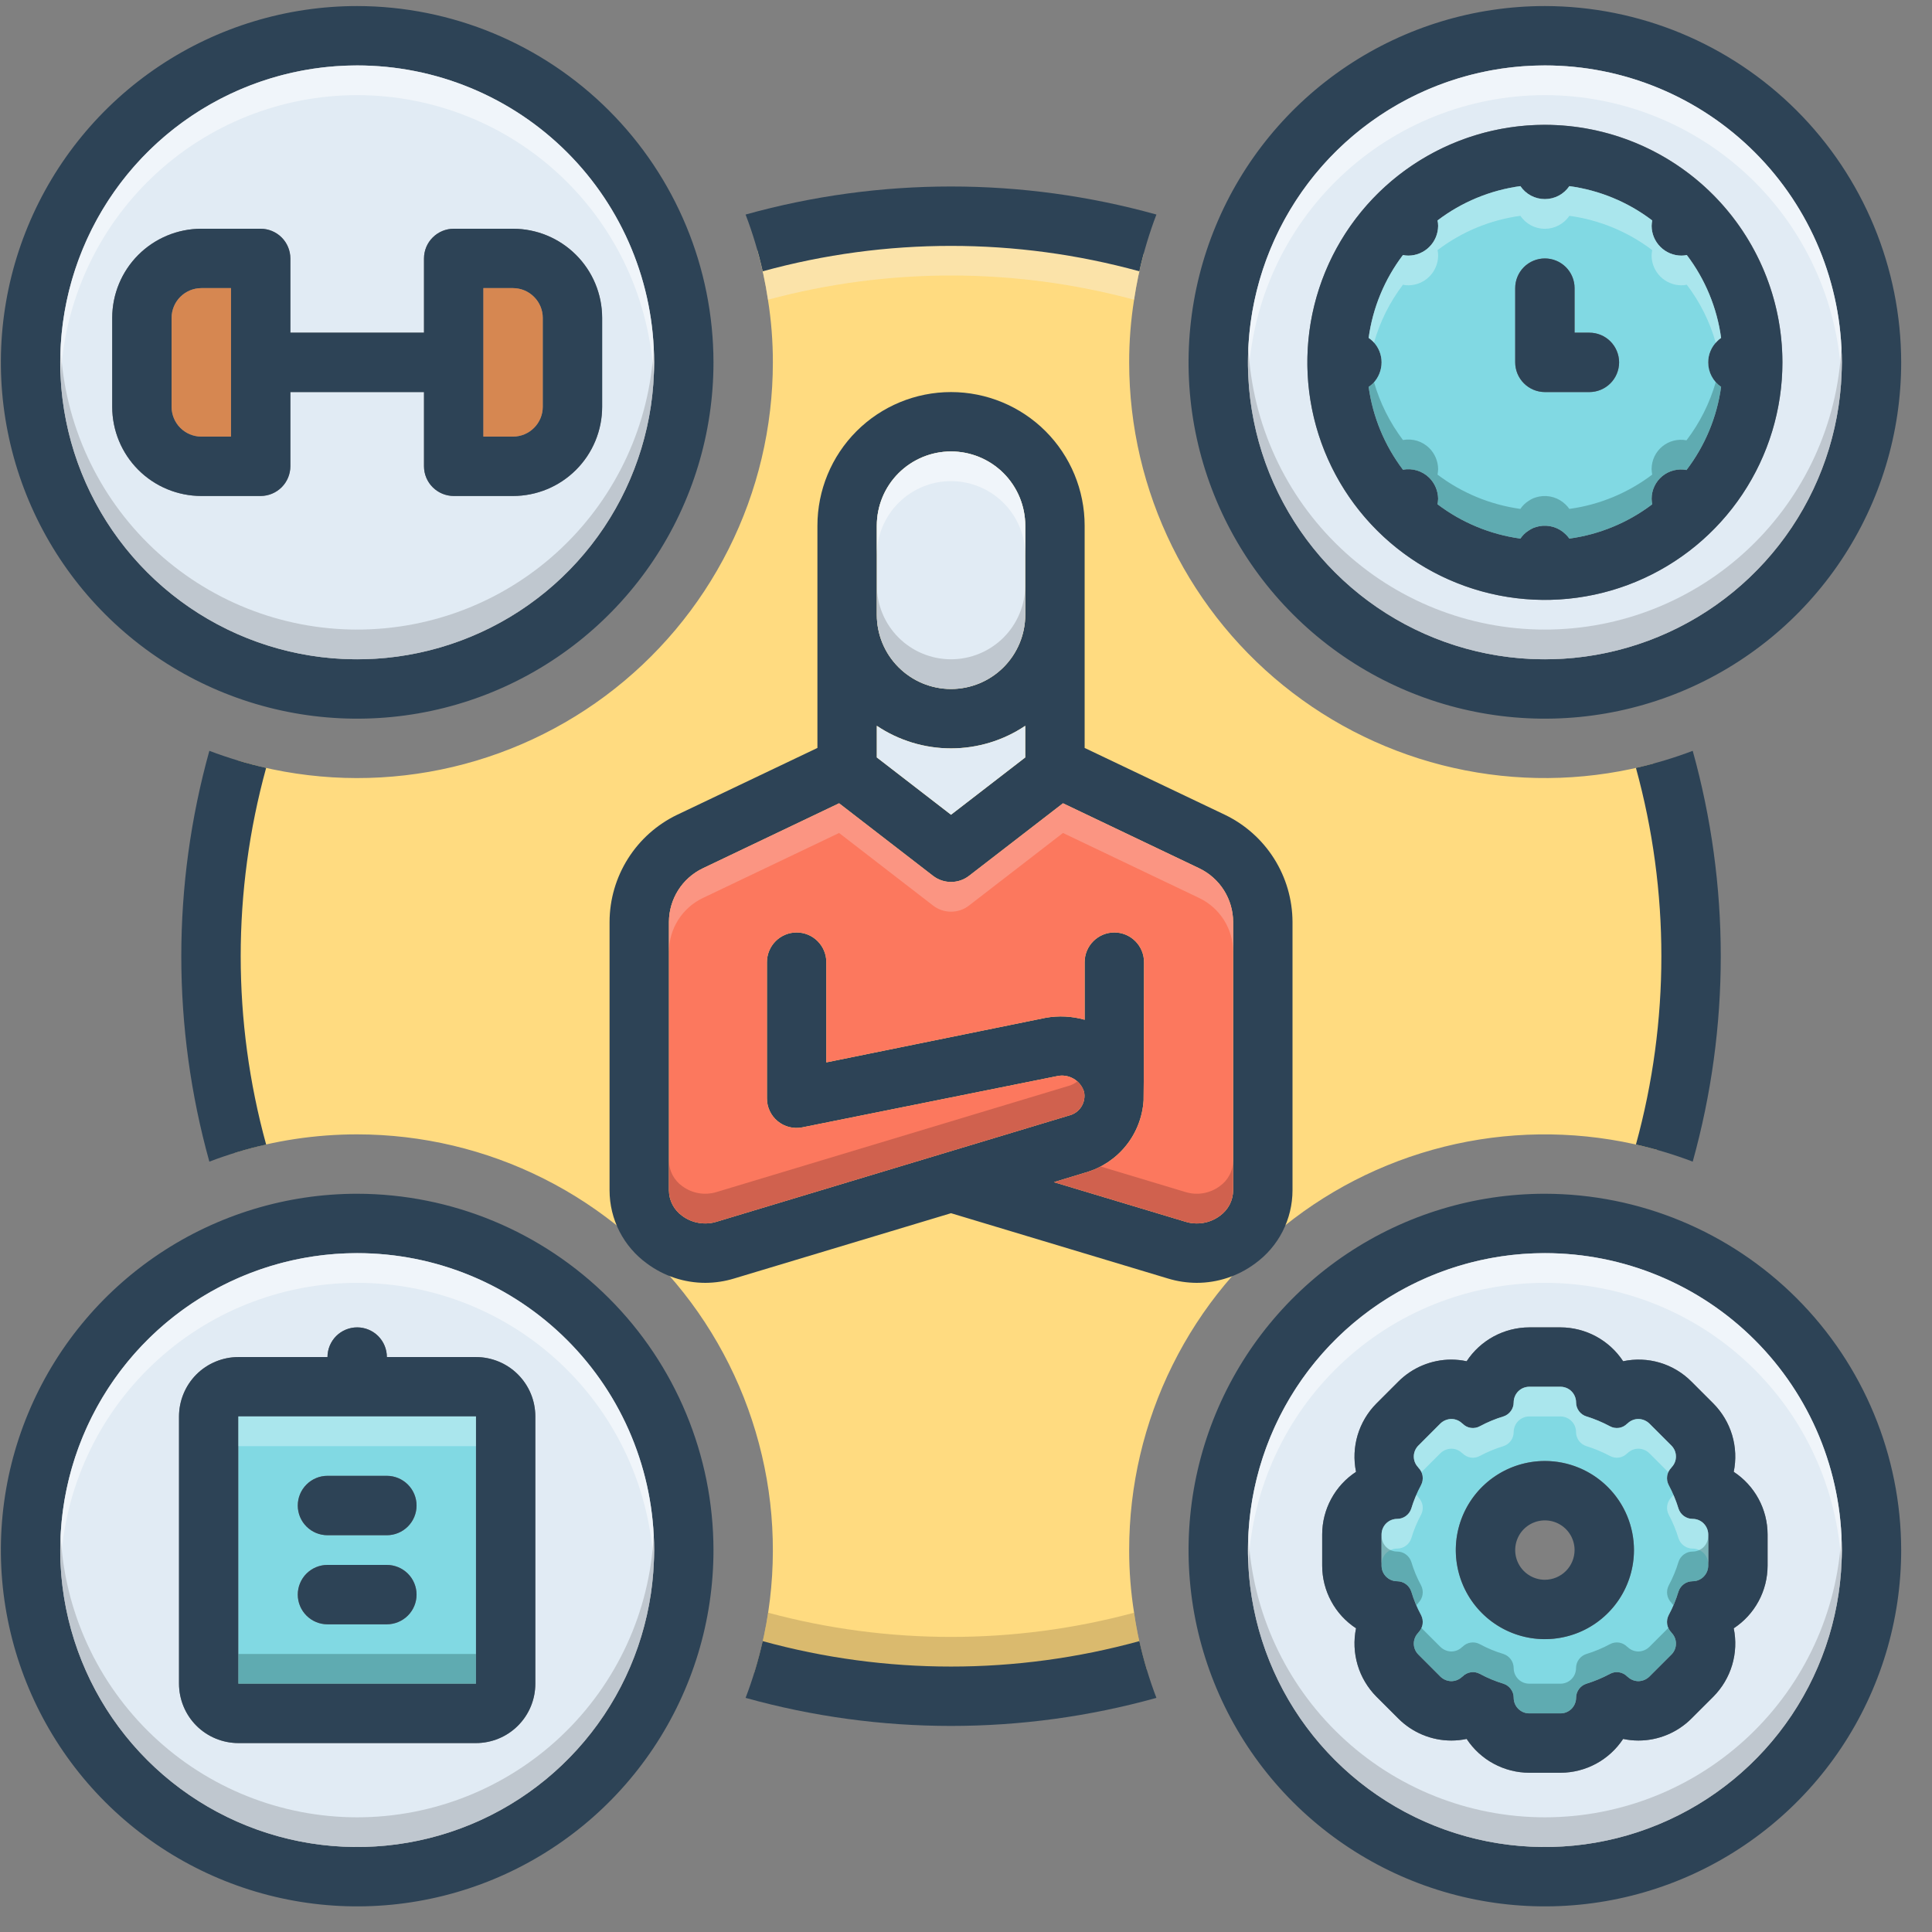 <svg width="61" height="61" viewBox="0 0 61 61" fill="none" xmlns="http://www.w3.org/2000/svg">
<rect x="0" y="0" width="61" height="61" fill="#808080" stroke="none"/>
<g clip-path="url(#clip0_1_37075)">
<path d="M53.099 30.374C53.1 32.377 52.842 34.372 52.33 36.308C50.379 35.758 48.327 35.668 46.335 36.044C44.343 36.421 42.465 37.253 40.85 38.477C39.234 39.701 37.923 41.283 37.022 43.099C36.12 44.914 35.651 46.914 35.652 48.941C35.651 49.604 35.703 50.265 35.807 50.919C35.895 51.532 36.03 52.137 36.21 52.729C35.769 52.855 35.324 52.968 34.874 53.066C33.226 53.434 31.542 53.62 29.854 53.619C27.815 53.619 25.785 53.351 23.816 52.822C23.825 52.799 23.83 52.771 23.839 52.748C24.433 50.786 24.559 48.713 24.208 46.695C23.856 44.676 23.038 42.768 21.817 41.122C20.596 39.477 19.007 38.14 17.176 37.218C15.346 36.297 13.326 35.817 11.277 35.816C9.963 35.815 8.656 36.013 7.4 36.402C6.307 32.339 6.339 28.055 7.494 24.008C9.454 24.599 11.525 24.723 13.542 24.37C15.559 24.017 17.465 23.197 19.108 21.976C20.751 20.754 22.085 19.166 23.004 17.337C23.924 15.507 24.402 13.488 24.402 11.441C24.403 10.779 24.351 10.117 24.247 9.463C24.169 8.933 24.056 8.408 23.91 7.893C25.85 7.383 27.848 7.125 29.854 7.124C31.971 7.124 34.078 7.415 36.116 7.987C35.984 8.472 35.881 8.965 35.807 9.463C35.703 10.117 35.651 10.779 35.652 11.441C35.652 13.46 36.118 15.451 37.013 17.261C37.908 19.07 39.208 20.649 40.813 21.874C42.417 23.099 44.283 23.937 46.264 24.323C48.245 24.71 50.289 24.634 52.236 24.102C52.809 26.144 53.099 28.254 53.099 30.374Z" fill="#FFDB80"/>
<path d="M48.777 0.191C46.552 0.191 44.377 0.851 42.527 2.087C40.677 3.323 39.235 5.08 38.384 7.136C37.532 9.192 37.309 11.454 37.743 13.636C38.178 15.818 39.249 17.823 40.822 19.396C42.396 20.97 44.4 22.041 46.583 22.475C48.765 22.909 51.027 22.686 53.083 21.835C55.138 20.983 56.895 19.541 58.131 17.691C59.367 15.841 60.027 13.666 60.027 11.441C60.023 8.459 58.837 5.599 56.728 3.491C54.619 1.382 51.76 0.195 48.777 0.191ZM48.777 20.816C46.923 20.816 45.111 20.266 43.569 19.236C42.027 18.206 40.825 16.742 40.116 15.029C39.406 13.316 39.221 11.431 39.583 9.612C39.944 7.794 40.837 6.123 42.148 4.812C43.459 3.501 45.13 2.608 46.948 2.246C48.767 1.885 50.652 2.07 52.365 2.78C54.078 3.489 55.542 4.691 56.572 6.233C57.602 7.774 58.152 9.587 58.152 11.441C58.153 12.672 57.91 13.892 57.439 15.029C56.968 16.167 56.278 17.2 55.407 18.071C54.537 18.942 53.503 19.632 52.365 20.103C51.228 20.574 50.009 20.817 48.777 20.816Z" fill="#2D4356"/>
<path d="M48.777 2.066C46.923 2.066 45.111 2.616 43.569 3.646C42.027 4.676 40.825 6.14 40.116 7.854C39.406 9.567 39.221 11.452 39.583 13.27C39.944 15.089 40.837 16.759 42.148 18.07C43.459 19.381 45.13 20.274 46.948 20.636C48.767 20.998 50.652 20.812 52.365 20.102C54.078 19.393 55.542 18.191 56.572 16.65C57.602 15.108 58.152 13.295 58.152 11.441C58.153 10.21 57.91 8.991 57.439 7.853C56.968 6.716 56.278 5.682 55.407 4.811C54.537 3.941 53.503 3.25 52.365 2.779C51.228 2.308 50.009 2.066 48.777 2.066ZM48.777 18.941C47.294 18.941 45.844 18.501 44.611 17.677C43.377 16.853 42.416 15.682 41.848 14.311C41.281 12.941 41.132 11.433 41.422 9.978C41.711 8.523 42.425 7.187 43.474 6.138C44.523 5.089 45.859 4.375 47.314 4.085C48.769 3.796 50.277 3.944 51.648 4.512C53.018 5.08 54.189 6.041 55.013 7.274C55.837 8.508 56.277 9.958 56.277 11.441C56.275 13.43 55.484 15.336 54.078 16.742C52.672 18.148 50.766 18.939 48.777 18.941Z" fill="#E1EBF4"/>
<path d="M48.777 37.691C46.552 37.691 44.377 38.351 42.527 39.587C40.677 40.823 39.235 42.58 38.384 44.636C37.532 46.692 37.309 48.954 37.743 51.136C38.178 53.318 39.249 55.323 40.822 56.896C42.396 58.469 44.4 59.541 46.583 59.975C48.765 60.409 51.027 60.186 53.083 59.335C55.138 58.483 56.895 57.041 58.131 55.191C59.367 53.341 60.027 51.166 60.027 48.941C60.023 45.959 58.837 43.099 56.728 40.991C54.619 38.882 51.76 37.695 48.777 37.691ZM48.777 58.316C46.923 58.316 45.111 57.766 43.569 56.736C42.027 55.706 40.825 54.242 40.116 52.529C39.406 50.816 39.221 48.931 39.583 47.112C39.944 45.294 40.837 43.623 42.148 42.312C43.459 41.001 45.13 40.108 46.948 39.746C48.767 39.385 50.652 39.57 52.365 40.28C54.078 40.989 55.542 42.191 56.572 43.733C57.602 45.274 58.152 47.087 58.152 48.941C58.153 50.172 57.91 51.392 57.439 52.529C56.968 53.667 56.278 54.7 55.407 55.571C54.537 56.442 53.503 57.132 52.365 57.603C51.228 58.074 50.009 58.316 48.777 58.316Z" fill="#2D4356"/>
<path d="M48.777 39.566C46.923 39.566 45.111 40.116 43.569 41.146C42.027 42.176 40.825 43.64 40.116 45.353C39.406 47.067 39.221 48.952 39.583 50.77C39.944 52.589 40.837 54.259 42.148 55.57C43.459 56.881 45.13 57.774 46.948 58.136C48.767 58.498 50.652 58.312 52.365 57.602C54.078 56.893 55.542 55.691 56.572 54.15C57.602 52.608 58.152 50.795 58.152 48.941C58.153 47.71 57.91 46.491 57.439 45.353C56.968 44.215 56.278 43.182 55.407 42.311C54.537 41.441 53.503 40.75 52.365 40.279C51.228 39.808 50.009 39.566 48.777 39.566ZM54.74 51.411C54.819 51.796 54.802 52.194 54.69 52.57C54.578 52.947 54.374 53.289 54.098 53.568L53.404 54.261C52.96 54.705 52.358 54.955 51.73 54.955C51.568 54.955 51.406 54.938 51.248 54.904C51.032 55.231 50.738 55.501 50.393 55.687C50.048 55.873 49.662 55.971 49.27 55.972H48.285C47.893 55.971 47.507 55.873 47.162 55.687C46.816 55.501 46.523 55.231 46.307 54.904C46.148 54.938 45.986 54.955 45.824 54.955C45.197 54.955 44.595 54.705 44.151 54.261L43.457 53.568C43.181 53.289 42.977 52.947 42.865 52.57C42.753 52.194 42.736 51.796 42.815 51.411C42.487 51.196 42.217 50.903 42.031 50.557C41.844 50.212 41.746 49.826 41.746 49.433V48.449C41.746 48.056 41.844 47.67 42.031 47.325C42.217 46.98 42.487 46.686 42.815 46.471C42.736 46.086 42.753 45.688 42.865 45.312C42.977 44.936 43.181 44.593 43.457 44.315L44.151 43.621C44.595 43.177 45.197 42.928 45.824 42.927C45.986 42.928 46.148 42.945 46.307 42.979C46.523 42.651 46.816 42.382 47.162 42.195C47.507 42.009 47.893 41.911 48.285 41.91H49.27C49.662 41.911 50.048 42.009 50.393 42.195C50.738 42.382 51.032 42.651 51.248 42.979C51.632 42.897 52.031 42.913 52.408 43.025C52.784 43.137 53.127 43.342 53.404 43.621L54.098 44.315C54.374 44.593 54.578 44.936 54.69 45.312C54.802 45.688 54.819 46.086 54.74 46.471C55.068 46.686 55.337 46.98 55.524 47.325C55.711 47.67 55.808 48.056 55.809 48.449V49.433C55.808 49.826 55.711 50.212 55.524 50.557C55.337 50.903 55.068 51.196 54.74 51.411Z" fill="#E1EBF4"/>
<path d="M11.277 0.191C9.052 0.191 6.877 0.851 5.027 2.087C3.177 3.323 1.735 5.08 0.884 7.136C0.032 9.192 -0.191 11.454 0.244 13.636C0.678 15.818 1.749 17.823 3.322 19.396C4.896 20.97 6.9 22.041 9.083 22.475C11.265 22.909 13.527 22.686 15.582 21.835C17.638 20.983 19.395 19.541 20.631 17.691C21.867 15.841 22.527 13.666 22.527 11.441C22.523 8.459 21.337 5.599 19.228 3.491C17.119 1.382 14.26 0.195 11.277 0.191ZM11.277 20.816C9.423 20.816 7.611 20.266 6.069 19.236C4.527 18.206 3.326 16.742 2.616 15.029C1.906 13.316 1.721 11.431 2.082 9.612C2.444 7.794 3.337 6.123 4.648 4.812C5.959 3.501 7.63 2.608 9.448 2.246C11.267 1.885 13.152 2.07 14.865 2.78C16.578 3.489 18.042 4.691 19.072 6.233C20.102 7.774 20.652 9.587 20.652 11.441C20.653 12.672 20.41 13.892 19.939 15.029C19.468 16.167 18.778 17.2 17.907 18.071C17.037 18.942 16.003 19.632 14.865 20.103C13.728 20.574 12.509 20.817 11.277 20.816Z" fill="#2D4356"/>
<path d="M11.277 2.066C9.423 2.066 7.611 2.616 6.069 3.646C4.527 4.676 3.326 6.14 2.616 7.854C1.906 9.567 1.721 11.452 2.082 13.27C2.444 15.089 3.337 16.759 4.648 18.07C5.959 19.381 7.63 20.274 9.448 20.636C11.267 20.998 13.152 20.812 14.865 20.102C16.578 19.393 18.042 18.191 19.072 16.65C20.102 15.108 20.652 13.295 20.652 11.441C20.653 10.21 20.41 8.991 19.939 7.853C19.468 6.716 18.778 5.682 17.907 4.811C17.037 3.941 16.003 3.25 14.865 2.779C13.728 2.308 12.509 2.066 11.277 2.066ZM16.199 15.66H14.324C14.076 15.659 13.838 15.56 13.662 15.384C13.486 15.209 13.387 14.971 13.387 14.722V12.379H9.168V14.722C9.167 14.971 9.068 15.209 8.893 15.384C8.717 15.56 8.479 15.659 8.23 15.66H6.355C5.61 15.659 4.895 15.363 4.367 14.835C3.84 14.308 3.544 13.593 3.543 12.847V10.035C3.544 9.289 3.84 8.574 4.367 8.047C4.895 7.52 5.61 7.223 6.355 7.222H8.23C8.479 7.223 8.717 7.322 8.893 7.498C9.068 7.673 9.167 7.912 9.168 8.16V10.504H13.387V8.16C13.387 7.912 13.486 7.673 13.662 7.498C13.838 7.322 14.076 7.223 14.324 7.222H16.199C16.945 7.223 17.66 7.52 18.187 8.047C18.715 8.574 19.011 9.289 19.012 10.035V12.847C19.011 13.593 18.715 14.308 18.187 14.835C17.66 15.363 16.945 15.659 16.199 15.66Z" fill="#E1EBF4"/>
<path d="M53.445 36.677C54.626 32.434 54.626 27.949 53.445 23.706C52.861 23.928 52.262 24.108 51.652 24.245C52.723 28.137 52.723 32.245 51.652 36.137C52.262 36.274 52.861 36.454 53.445 36.677Z" fill="#2D4356"/>
<path opacity="0.5" d="M36.116 7.987C35.984 8.472 35.881 8.965 35.807 9.463C32.021 8.444 28.033 8.444 24.248 9.463C24.169 8.933 24.056 8.408 23.91 7.893C25.85 7.383 27.848 7.125 29.854 7.124C31.971 7.124 34.078 7.415 36.116 7.987Z" fill="#F9EDD2"/>
<path opacity="0.45" d="M36.21 52.729C35.77 52.855 35.324 52.968 34.874 53.066C31.221 53.817 27.444 53.708 23.84 52.747C24.02 52.148 24.158 51.538 24.252 50.919C28.037 51.938 32.023 51.938 35.807 50.919C35.895 51.532 36.03 52.136 36.21 52.729Z" fill="#AD9359"/>
<path d="M6.61 23.706C5.429 27.949 5.429 32.434 6.61 36.677C7.194 36.454 7.793 36.274 8.403 36.137C7.332 32.245 7.332 28.137 8.403 24.245C7.793 24.108 7.194 23.928 6.61 23.706Z" fill="#2D4356"/>
<path d="M11.277 37.691C9.052 37.691 6.877 38.351 5.027 39.587C3.177 40.823 1.735 42.58 0.884 44.636C0.032 46.692 -0.191 48.954 0.244 51.136C0.678 53.318 1.749 55.323 3.322 56.896C4.896 58.469 6.9 59.541 9.083 59.975C11.265 60.409 13.527 60.186 15.582 59.335C17.638 58.483 19.395 57.041 20.631 55.191C21.867 53.341 22.527 51.166 22.527 48.941C22.523 45.959 21.337 43.099 19.228 40.991C17.119 38.882 14.26 37.695 11.277 37.691ZM11.277 58.316C9.423 58.316 7.611 57.766 6.069 56.736C4.527 55.706 3.326 54.242 2.616 52.529C1.906 50.816 1.721 48.931 2.082 47.112C2.444 45.294 3.337 43.623 4.648 42.312C5.959 41.001 7.63 40.108 9.448 39.746C11.267 39.385 13.152 39.57 14.865 40.28C16.578 40.989 18.042 42.191 19.072 43.733C20.102 45.274 20.652 47.087 20.652 48.941C20.653 50.172 20.41 51.392 19.939 52.529C19.468 53.667 18.778 54.7 17.907 55.571C17.037 56.442 16.003 57.132 14.865 57.603C13.728 58.074 12.509 58.316 11.277 58.316Z" fill="#2D4356"/>
<path d="M11.277 39.566C9.423 39.566 7.611 40.116 6.069 41.146C4.527 42.176 3.326 43.64 2.616 45.353C1.906 47.067 1.721 48.952 2.082 50.77C2.444 52.589 3.337 54.259 4.648 55.57C5.959 56.881 7.63 57.774 9.448 58.136C11.267 58.498 13.152 58.312 14.865 57.602C16.578 56.893 18.042 55.691 19.072 54.15C20.102 52.608 20.652 50.795 20.652 48.941C20.653 47.71 20.41 46.491 19.939 45.353C19.468 44.215 18.778 43.182 17.907 42.311C17.037 41.441 16.003 40.75 14.865 40.279C13.728 39.808 12.509 39.566 11.277 39.566ZM16.902 53.16C16.902 53.406 16.854 53.65 16.76 53.877C16.666 54.105 16.527 54.312 16.353 54.486C16.179 54.66 15.973 54.798 15.745 54.892C15.517 54.986 15.274 55.035 15.027 55.035H7.527C7.281 55.035 7.037 54.986 6.81 54.892C6.582 54.798 6.375 54.66 6.201 54.486C6.027 54.312 5.889 54.105 5.795 53.877C5.701 53.65 5.652 53.406 5.652 53.16V44.722C5.652 44.476 5.701 44.232 5.795 44.005C5.889 43.777 6.027 43.571 6.201 43.396C6.375 43.222 6.582 43.084 6.81 42.99C7.037 42.896 7.281 42.847 7.527 42.847H10.34C10.34 42.599 10.439 42.36 10.614 42.184C10.79 42.009 11.029 41.91 11.277 41.91C11.526 41.91 11.764 42.009 11.94 42.184C12.116 42.36 12.215 42.599 12.215 42.847H15.027C15.274 42.847 15.517 42.896 15.745 42.99C15.973 43.084 16.179 43.222 16.353 43.396C16.527 43.571 16.666 43.777 16.76 44.005C16.854 44.232 16.902 44.476 16.902 44.722V53.16Z" fill="#E1EBF4"/>
<path d="M48.777 3.941C47.294 3.941 45.844 4.381 44.611 5.205C43.377 6.029 42.416 7.201 41.848 8.571C41.281 9.941 41.132 11.45 41.422 12.904C41.711 14.359 42.425 15.696 43.474 16.744C44.523 17.793 45.859 18.508 47.314 18.797C48.769 19.086 50.277 18.938 51.648 18.37C53.018 17.803 54.189 16.841 55.013 15.608C55.837 14.375 56.277 12.925 56.277 11.441C56.275 9.453 55.484 7.547 54.078 6.141C52.672 4.735 50.766 3.944 48.777 3.941ZM53.249 14.84C53.115 14.814 52.977 14.818 52.845 14.851C52.712 14.885 52.589 14.947 52.484 15.034C52.379 15.121 52.294 15.23 52.236 15.354C52.178 15.477 52.148 15.612 52.148 15.749C52.15 15.807 52.156 15.865 52.166 15.922C51.402 16.502 50.501 16.875 49.551 17.005C49.517 16.958 49.48 16.914 49.438 16.874C49.33 16.765 49.196 16.684 49.049 16.639C48.901 16.594 48.745 16.586 48.594 16.616C48.534 16.629 48.474 16.646 48.416 16.668C48.361 16.693 48.307 16.723 48.257 16.757C48.204 16.79 48.156 16.83 48.112 16.874C48.072 16.914 48.036 16.958 48.004 17.005C47.054 16.874 46.153 16.501 45.388 15.922C45.399 15.865 45.405 15.807 45.407 15.749C45.405 15.501 45.305 15.264 45.13 15.088C45.023 14.981 44.89 14.901 44.745 14.856C44.6 14.811 44.446 14.802 44.296 14.83C43.717 14.065 43.344 13.165 43.213 12.215C43.262 12.183 43.307 12.147 43.349 12.107C43.523 11.929 43.62 11.69 43.621 11.441C43.621 11.194 43.524 10.956 43.349 10.78C43.307 10.739 43.262 10.701 43.213 10.668C43.343 9.717 43.716 8.816 44.296 8.052C44.353 8.065 44.411 8.072 44.469 8.071C44.718 8.069 44.955 7.97 45.13 7.794C45.306 7.619 45.405 7.381 45.407 7.133C45.408 7.075 45.401 7.017 45.388 6.96C46.152 6.379 47.053 6.006 48.004 5.877C48.09 6.003 48.205 6.107 48.34 6.178C48.475 6.249 48.625 6.287 48.777 6.287C48.93 6.287 49.08 6.249 49.215 6.178C49.35 6.107 49.465 6.003 49.551 5.877C50.502 6.006 51.403 6.379 52.166 6.96C52.156 7.017 52.15 7.075 52.148 7.133C52.15 7.381 52.249 7.619 52.424 7.794C52.6 7.97 52.837 8.069 53.085 8.071C53.144 8.072 53.202 8.065 53.259 8.052C53.839 8.816 54.212 9.717 54.341 10.668C54.294 10.7 54.249 10.738 54.21 10.78C54.122 10.866 54.053 10.969 54.005 11.083C53.958 11.196 53.933 11.318 53.934 11.441C53.933 11.594 53.97 11.744 54.041 11.879C54.112 12.014 54.215 12.129 54.341 12.215C54.21 13.169 53.834 14.073 53.249 14.84Z" fill="#2D4356"/>
<path d="M53.933 11.441C53.933 11.318 53.957 11.196 54.005 11.083C54.052 10.969 54.122 10.866 54.21 10.78C54.249 10.738 54.293 10.7 54.341 10.668C54.211 9.717 53.838 8.816 53.258 8.052C53.201 8.065 53.143 8.071 53.085 8.071C52.837 8.069 52.599 7.97 52.424 7.794C52.248 7.619 52.149 7.381 52.147 7.133C52.149 7.075 52.155 7.017 52.166 6.96C51.402 6.379 50.501 6.006 49.55 5.877C49.465 6.003 49.349 6.106 49.215 6.178C49.08 6.249 48.929 6.286 48.777 6.286C48.624 6.286 48.474 6.249 48.339 6.178C48.205 6.106 48.089 6.003 48.004 5.877C47.053 6.006 46.152 6.379 45.388 6.96C45.401 7.017 45.407 7.075 45.407 7.133C45.405 7.381 45.306 7.619 45.13 7.794C44.955 7.97 44.717 8.069 44.469 8.071C44.411 8.071 44.353 8.065 44.296 8.052C43.716 8.816 43.343 9.717 43.213 10.668C43.261 10.701 43.307 10.739 43.349 10.78C43.523 10.956 43.621 11.193 43.621 11.441C43.62 11.69 43.523 11.929 43.349 12.107C43.307 12.146 43.261 12.183 43.213 12.214C43.344 13.165 43.717 14.065 44.296 14.83C44.445 14.802 44.599 14.811 44.745 14.856C44.89 14.901 45.022 14.98 45.13 15.088C45.305 15.264 45.404 15.501 45.407 15.749C45.405 15.807 45.398 15.865 45.388 15.922C46.153 16.501 47.053 16.874 48.004 17.005C48.035 16.958 48.072 16.914 48.111 16.874C48.155 16.829 48.204 16.79 48.257 16.757C48.307 16.722 48.36 16.693 48.416 16.668C48.474 16.646 48.534 16.629 48.594 16.616C48.745 16.586 48.901 16.594 49.048 16.639C49.196 16.684 49.329 16.765 49.438 16.874C49.479 16.914 49.517 16.958 49.55 17.005C50.501 16.875 51.402 16.502 52.166 15.922C52.155 15.865 52.149 15.807 52.147 15.749C52.147 15.612 52.177 15.477 52.235 15.354C52.293 15.23 52.378 15.121 52.483 15.034C52.589 14.947 52.712 14.885 52.844 14.851C52.977 14.817 53.115 14.813 53.249 14.839C53.833 14.073 54.21 13.169 54.341 12.214C54.215 12.129 54.112 12.014 54.041 11.879C53.969 11.744 53.933 11.594 53.933 11.441ZM50.183 12.379H48.777C48.529 12.378 48.291 12.279 48.115 12.103C47.939 11.928 47.84 11.689 47.84 11.441V9.097C47.84 8.849 47.938 8.61 48.114 8.434C48.29 8.259 48.528 8.16 48.777 8.16C49.026 8.16 49.264 8.259 49.44 8.434C49.616 8.61 49.715 8.849 49.715 9.097V10.504H50.183C50.432 10.504 50.67 10.602 50.846 10.778C51.022 10.954 51.121 11.192 51.121 11.441C51.121 11.69 51.022 11.928 50.846 12.104C50.67 12.28 50.432 12.379 50.183 12.379Z" fill="#81D9E3"/>
<path d="M51.121 11.441C51.12 11.69 51.021 11.928 50.846 12.103C50.67 12.279 50.432 12.378 50.184 12.379H48.777C48.529 12.378 48.291 12.279 48.115 12.103C47.94 11.928 47.841 11.69 47.84 11.441V9.097C47.84 8.849 47.939 8.61 48.114 8.434C48.29 8.259 48.529 8.16 48.777 8.16C49.026 8.16 49.264 8.259 49.44 8.434C49.616 8.61 49.715 8.849 49.715 9.097V10.504H50.184C50.432 10.504 50.67 10.603 50.846 10.779C51.021 10.955 51.12 11.193 51.121 11.441Z" fill="#2D4356"/>
<path d="M54.74 46.471C54.819 46.086 54.802 45.688 54.69 45.312C54.578 44.936 54.374 44.593 54.098 44.315L53.404 43.621C53.127 43.342 52.784 43.137 52.408 43.025C52.031 42.913 51.632 42.897 51.248 42.979C51.032 42.651 50.738 42.382 50.393 42.195C50.048 42.009 49.662 41.911 49.27 41.91H48.285C47.893 41.911 47.507 42.009 47.162 42.195C46.816 42.382 46.523 42.651 46.307 42.979C46.148 42.945 45.986 42.928 45.824 42.927C45.197 42.928 44.595 43.177 44.151 43.621L43.457 44.315C43.181 44.593 42.977 44.936 42.865 45.312C42.753 45.688 42.736 46.086 42.815 46.471C42.487 46.686 42.217 46.98 42.031 47.325C41.844 47.67 41.746 48.056 41.746 48.449V49.433C41.746 49.826 41.844 50.212 42.031 50.557C42.217 50.903 42.487 51.196 42.815 51.411C42.736 51.796 42.753 52.194 42.865 52.57C42.977 52.947 43.181 53.289 43.457 53.568L44.151 54.261C44.595 54.705 45.197 54.955 45.824 54.955C45.986 54.955 46.148 54.938 46.307 54.904C46.523 55.231 46.816 55.501 47.162 55.687C47.507 55.873 47.893 55.971 48.285 55.972H49.27C49.662 55.971 50.048 55.873 50.393 55.687C50.738 55.501 51.032 55.231 51.248 54.904C51.406 54.938 51.568 54.955 51.73 54.955C52.358 54.955 52.96 54.705 53.404 54.261L54.098 53.568C54.374 53.289 54.578 52.947 54.69 52.57C54.802 52.194 54.819 51.796 54.74 51.411C55.068 51.196 55.337 50.903 55.524 50.557C55.711 50.212 55.808 49.826 55.809 49.433V48.449C55.808 48.056 55.711 47.67 55.524 47.325C55.337 46.98 55.068 46.686 54.74 46.471ZM53.934 49.433C53.934 49.498 53.921 49.562 53.896 49.622C53.871 49.681 53.835 49.736 53.789 49.781C53.744 49.827 53.69 49.863 53.63 49.888C53.57 49.913 53.506 49.925 53.441 49.925C53.343 49.926 53.246 49.957 53.166 50.015C53.086 50.073 53.027 50.155 52.996 50.249C52.918 50.507 52.815 50.757 52.687 50.994C52.641 51.083 52.624 51.184 52.639 51.282C52.654 51.381 52.701 51.472 52.771 51.543V51.547C52.817 51.593 52.853 51.647 52.878 51.706C52.903 51.766 52.915 51.83 52.915 51.894C52.915 51.959 52.903 52.023 52.878 52.082C52.853 52.142 52.817 52.196 52.771 52.241L52.077 52.935C51.984 53.026 51.86 53.078 51.73 53.08C51.6 53.079 51.475 53.027 51.384 52.935H51.379C51.309 52.862 51.218 52.815 51.119 52.8C51.02 52.784 50.918 52.802 50.831 52.85C50.594 52.977 50.346 53.081 50.09 53.16C49.995 53.19 49.912 53.249 49.853 53.329C49.794 53.409 49.762 53.506 49.762 53.605C49.762 53.67 49.749 53.734 49.724 53.794C49.7 53.853 49.663 53.908 49.618 53.953C49.572 53.999 49.518 54.035 49.458 54.06C49.398 54.085 49.334 54.097 49.27 54.097H48.285C48.221 54.097 48.157 54.085 48.097 54.06C48.037 54.035 47.983 53.999 47.937 53.953C47.891 53.908 47.855 53.853 47.83 53.794C47.806 53.734 47.793 53.67 47.793 53.605C47.793 53.506 47.762 53.41 47.703 53.33C47.645 53.25 47.563 53.191 47.469 53.16C47.211 53.082 46.962 52.978 46.724 52.85C46.636 52.802 46.535 52.784 46.436 52.8C46.337 52.815 46.245 52.862 46.176 52.935H46.171C46.079 53.027 45.955 53.079 45.824 53.08C45.694 53.078 45.57 53.026 45.477 52.935L44.784 52.241C44.738 52.196 44.702 52.142 44.677 52.082C44.652 52.023 44.639 51.959 44.639 51.894C44.639 51.83 44.652 51.766 44.677 51.706C44.702 51.647 44.738 51.593 44.784 51.547V51.543C44.854 51.472 44.9 51.381 44.916 51.282C44.931 51.184 44.914 51.083 44.868 50.994C44.74 50.757 44.636 50.507 44.559 50.249C44.528 50.155 44.468 50.073 44.388 50.015C44.308 49.957 44.212 49.926 44.113 49.925C44.049 49.925 43.985 49.913 43.925 49.888C43.865 49.863 43.811 49.827 43.765 49.781C43.719 49.736 43.683 49.681 43.658 49.622C43.634 49.562 43.621 49.498 43.621 49.433V48.449C43.621 48.384 43.634 48.32 43.658 48.261C43.683 48.201 43.719 48.147 43.765 48.101C43.811 48.055 43.865 48.019 43.925 47.994C43.985 47.969 44.049 47.957 44.113 47.957C44.212 47.957 44.308 47.925 44.388 47.867C44.468 47.809 44.528 47.727 44.559 47.633C44.636 47.375 44.74 47.126 44.868 46.888C44.914 46.8 44.931 46.699 44.916 46.6C44.9 46.501 44.854 46.41 44.784 46.34V46.335C44.738 46.289 44.702 46.235 44.677 46.176C44.652 46.116 44.639 46.053 44.639 45.988C44.639 45.924 44.652 45.86 44.677 45.8C44.702 45.741 44.738 45.687 44.784 45.641L45.477 44.947C45.57 44.857 45.694 44.805 45.824 44.802C45.955 44.803 46.079 44.855 46.171 44.947H46.176C46.245 45.02 46.337 45.068 46.436 45.083C46.535 45.098 46.636 45.08 46.724 45.032C46.962 44.904 47.211 44.8 47.469 44.722C47.563 44.692 47.645 44.632 47.703 44.552C47.762 44.472 47.793 44.376 47.793 44.277C47.793 44.212 47.806 44.148 47.83 44.089C47.855 44.029 47.891 43.975 47.937 43.929C47.983 43.883 48.037 43.847 48.097 43.822C48.157 43.798 48.221 43.785 48.285 43.785H49.27C49.334 43.785 49.398 43.798 49.458 43.822C49.518 43.847 49.572 43.883 49.618 43.929C49.663 43.975 49.7 44.029 49.724 44.089C49.749 44.148 49.762 44.212 49.762 44.277C49.762 44.377 49.794 44.474 49.853 44.554C49.912 44.634 49.995 44.693 50.09 44.722C50.346 44.801 50.594 44.905 50.831 45.032C50.918 45.08 51.02 45.098 51.119 45.083C51.218 45.068 51.309 45.02 51.379 44.947H51.384C51.475 44.855 51.6 44.803 51.73 44.802C51.86 44.805 51.984 44.857 52.077 44.947L52.771 45.641C52.817 45.687 52.853 45.741 52.878 45.8C52.903 45.86 52.915 45.924 52.915 45.988C52.915 46.053 52.903 46.116 52.878 46.176C52.853 46.235 52.817 46.289 52.771 46.335V46.34C52.701 46.41 52.654 46.501 52.639 46.6C52.624 46.699 52.641 46.8 52.687 46.888C52.815 47.126 52.918 47.375 52.996 47.633C53.027 47.727 53.086 47.809 53.166 47.867C53.246 47.925 53.343 47.957 53.441 47.957C53.506 47.957 53.57 47.969 53.63 47.994C53.69 48.019 53.744 48.055 53.789 48.101C53.835 48.147 53.871 48.201 53.896 48.261C53.921 48.32 53.934 48.384 53.934 48.449V49.433Z" fill="#2D4356"/>
<path d="M53.441 47.957C53.343 47.957 53.246 47.925 53.166 47.867C53.086 47.809 53.027 47.727 52.996 47.633C52.918 47.375 52.815 47.126 52.687 46.888C52.641 46.8 52.624 46.699 52.639 46.6C52.654 46.501 52.701 46.41 52.771 46.34V46.335C52.817 46.289 52.853 46.235 52.878 46.176C52.903 46.116 52.915 46.053 52.915 45.988C52.915 45.924 52.903 45.86 52.878 45.8C52.853 45.741 52.817 45.687 52.771 45.641L52.077 44.947C51.984 44.857 51.86 44.805 51.73 44.802C51.6 44.803 51.475 44.855 51.384 44.947H51.379C51.309 45.02 51.218 45.068 51.119 45.083C51.02 45.098 50.918 45.08 50.831 45.032C50.594 44.905 50.346 44.801 50.09 44.722C49.995 44.693 49.912 44.634 49.853 44.554C49.794 44.474 49.762 44.377 49.762 44.277C49.762 44.212 49.749 44.148 49.724 44.089C49.7 44.029 49.663 43.975 49.618 43.929C49.572 43.883 49.518 43.847 49.458 43.822C49.398 43.798 49.334 43.785 49.27 43.785H48.285C48.221 43.785 48.157 43.798 48.097 43.822C48.037 43.847 47.983 43.883 47.937 43.929C47.891 43.975 47.855 44.029 47.83 44.089C47.806 44.148 47.793 44.212 47.793 44.277C47.793 44.376 47.762 44.472 47.703 44.552C47.645 44.632 47.563 44.692 47.469 44.722C47.211 44.8 46.962 44.904 46.724 45.032C46.636 45.08 46.535 45.098 46.436 45.083C46.337 45.068 46.245 45.02 46.176 44.947H46.171C46.079 44.855 45.955 44.803 45.824 44.802C45.694 44.805 45.57 44.857 45.477 44.947L44.784 45.641C44.738 45.687 44.702 45.741 44.677 45.8C44.652 45.86 44.639 45.924 44.639 45.988C44.639 46.053 44.652 46.116 44.677 46.176C44.702 46.235 44.738 46.289 44.784 46.335V46.34C44.854 46.41 44.9 46.501 44.916 46.6C44.931 46.699 44.914 46.8 44.868 46.888C44.74 47.126 44.636 47.375 44.559 47.633C44.528 47.727 44.468 47.809 44.388 47.867C44.308 47.925 44.212 47.957 44.113 47.957C44.049 47.957 43.985 47.969 43.925 47.994C43.865 48.019 43.811 48.055 43.765 48.101C43.719 48.147 43.683 48.201 43.658 48.261C43.634 48.32 43.621 48.384 43.621 48.449V49.433C43.621 49.498 43.634 49.562 43.658 49.622C43.683 49.681 43.719 49.736 43.765 49.781C43.811 49.827 43.865 49.863 43.925 49.888C43.985 49.913 44.049 49.925 44.113 49.925C44.212 49.926 44.308 49.957 44.388 50.015C44.468 50.073 44.528 50.155 44.559 50.249C44.636 50.507 44.74 50.757 44.868 50.994C44.914 51.083 44.931 51.184 44.916 51.282C44.9 51.381 44.854 51.472 44.784 51.543V51.547C44.738 51.593 44.702 51.647 44.677 51.706C44.652 51.766 44.639 51.83 44.639 51.894C44.639 51.959 44.652 52.023 44.677 52.082C44.702 52.142 44.738 52.196 44.784 52.241L45.477 52.935C45.57 53.026 45.694 53.078 45.824 53.08C45.955 53.079 46.079 53.027 46.171 52.935H46.176C46.245 52.862 46.337 52.815 46.436 52.8C46.535 52.784 46.636 52.802 46.724 52.85C46.962 52.978 47.211 53.082 47.469 53.16C47.563 53.191 47.645 53.25 47.703 53.33C47.762 53.41 47.793 53.506 47.793 53.605C47.793 53.67 47.806 53.734 47.83 53.794C47.855 53.853 47.891 53.908 47.937 53.953C47.983 53.999 48.037 54.035 48.097 54.06C48.157 54.085 48.221 54.097 48.285 54.097H49.27C49.334 54.097 49.398 54.085 49.458 54.06C49.518 54.035 49.572 53.999 49.618 53.953C49.663 53.908 49.7 53.853 49.724 53.794C49.749 53.734 49.762 53.67 49.762 53.605C49.762 53.506 49.794 53.409 49.853 53.329C49.912 53.249 49.995 53.19 50.09 53.16C50.346 53.081 50.594 52.977 50.831 52.85C50.918 52.802 51.02 52.784 51.119 52.8C51.218 52.815 51.309 52.862 51.379 52.935H51.384C51.475 53.027 51.6 53.079 51.73 53.08C51.86 53.078 51.984 53.026 52.077 52.935L52.771 52.241C52.817 52.196 52.853 52.142 52.878 52.082C52.903 52.023 52.915 51.959 52.915 51.894C52.915 51.83 52.903 51.766 52.878 51.706C52.853 51.647 52.817 51.593 52.771 51.547V51.543C52.701 51.472 52.654 51.381 52.639 51.282C52.624 51.184 52.641 51.083 52.687 50.994C52.815 50.757 52.918 50.507 52.996 50.249C53.027 50.155 53.086 50.073 53.166 50.015C53.246 49.957 53.343 49.926 53.441 49.925C53.506 49.925 53.57 49.913 53.63 49.888C53.69 49.863 53.744 49.827 53.789 49.781C53.835 49.736 53.871 49.681 53.896 49.622C53.921 49.562 53.934 49.498 53.934 49.433V48.449C53.934 48.384 53.921 48.32 53.896 48.261C53.871 48.201 53.835 48.147 53.789 48.101C53.744 48.055 53.69 48.019 53.63 47.994C53.57 47.969 53.506 47.957 53.441 47.957ZM48.777 51.754C48.221 51.754 47.677 51.589 47.215 51.28C46.752 50.971 46.392 50.531 46.179 50.017C45.966 49.504 45.91 48.938 46.019 48.392C46.127 47.847 46.395 47.346 46.789 46.952C47.182 46.559 47.683 46.291 48.229 46.183C48.774 46.074 49.34 46.13 49.854 46.343C50.368 46.556 50.807 46.916 51.116 47.379C51.425 47.841 51.59 48.385 51.59 48.941C51.589 49.687 51.293 50.402 50.765 50.929C50.238 51.457 49.523 51.753 48.777 51.754Z" fill="#81D9E3"/>
<path d="M48.777 46.129C48.221 46.129 47.677 46.294 47.215 46.603C46.752 46.912 46.392 47.351 46.179 47.865C45.966 48.379 45.91 48.944 46.019 49.49C46.127 50.035 46.395 50.537 46.789 50.93C47.182 51.323 47.683 51.591 48.229 51.7C48.774 51.808 49.34 51.752 49.854 51.54C50.368 51.327 50.807 50.966 51.116 50.504C51.425 50.041 51.59 49.497 51.59 48.941C51.589 48.195 51.293 47.48 50.765 46.953C50.238 46.426 49.523 46.129 48.777 46.129ZM48.777 49.879C48.592 49.879 48.411 49.824 48.257 49.721C48.102 49.618 47.982 49.471 47.911 49.3C47.84 49.129 47.822 48.94 47.858 48.758C47.894 48.576 47.983 48.409 48.114 48.278C48.245 48.147 48.413 48.058 48.594 48.022C48.776 47.986 48.965 48.004 49.136 48.075C49.307 48.146 49.454 48.266 49.557 48.42C49.66 48.575 49.715 48.756 49.715 48.941C49.714 49.19 49.615 49.428 49.44 49.603C49.264 49.779 49.026 49.878 48.777 49.879Z" fill="#2D4356"/>
<path d="M15.027 42.847H12.215C12.215 42.599 12.116 42.36 11.94 42.184C11.764 42.009 11.526 41.91 11.277 41.91C11.029 41.91 10.79 42.009 10.614 42.184C10.439 42.36 10.34 42.599 10.34 42.847H7.527C7.281 42.847 7.037 42.896 6.81 42.99C6.582 43.084 6.375 43.222 6.201 43.396C6.027 43.571 5.889 43.777 5.795 44.005C5.701 44.232 5.652 44.476 5.652 44.722V53.16C5.652 53.406 5.701 53.65 5.795 53.877C5.889 54.105 6.027 54.312 6.201 54.486C6.375 54.66 6.582 54.798 6.81 54.892C7.037 54.986 7.281 55.035 7.527 55.035H15.027C15.274 55.035 15.517 54.986 15.745 54.892C15.973 54.798 16.179 54.66 16.353 54.486C16.527 54.312 16.666 54.105 16.76 53.877C16.854 53.65 16.902 53.406 16.902 53.16V44.722C16.902 44.476 16.854 44.232 16.76 44.005C16.666 43.777 16.527 43.571 16.353 43.396C16.179 43.222 15.973 43.084 15.745 42.99C15.517 42.896 15.274 42.847 15.027 42.847ZM15.027 53.16H7.527V44.722H15.027V53.16Z" fill="#2D4356"/>
<path d="M7.527 44.722V53.16H15.027V44.722H7.527ZM12.215 51.285H10.34C10.091 51.285 9.853 51.186 9.677 51.01C9.501 50.834 9.402 50.596 9.402 50.347C9.402 50.099 9.501 49.86 9.677 49.684C9.853 49.509 10.091 49.41 10.34 49.41H12.215C12.463 49.41 12.702 49.509 12.878 49.684C13.054 49.86 13.152 50.099 13.152 50.347C13.152 50.596 13.054 50.834 12.878 51.01C12.702 51.186 12.463 51.285 12.215 51.285ZM12.215 48.472H10.34C10.091 48.472 9.853 48.374 9.677 48.198C9.501 48.022 9.402 47.784 9.402 47.535C9.402 47.286 9.501 47.048 9.677 46.872C9.853 46.696 10.091 46.597 10.34 46.597H12.215C12.463 46.597 12.702 46.696 12.878 46.872C13.054 47.048 13.152 47.286 13.152 47.535C13.152 47.784 13.054 48.022 12.878 48.198C12.702 48.374 12.463 48.472 12.215 48.472Z" fill="#81D9E3"/>
<path d="M13.152 47.535C13.152 47.783 13.053 48.021 12.877 48.197C12.701 48.373 12.463 48.472 12.215 48.472H10.34C10.091 48.472 9.853 48.374 9.677 48.198C9.501 48.022 9.402 47.784 9.402 47.535C9.402 47.286 9.501 47.048 9.677 46.872C9.853 46.696 10.091 46.597 10.34 46.597H12.215C12.463 46.598 12.701 46.697 12.877 46.873C13.053 47.048 13.152 47.286 13.152 47.535Z" fill="#2D4356"/>
<path d="M13.152 50.347C13.152 50.596 13.053 50.834 12.877 51.01C12.701 51.185 12.463 51.284 12.215 51.285H10.34C10.091 51.285 9.853 51.186 9.677 51.01C9.501 50.834 9.402 50.596 9.402 50.347C9.402 50.099 9.501 49.86 9.677 49.684C9.853 49.509 10.091 49.41 10.34 49.41H12.215C12.463 49.411 12.701 49.51 12.877 49.685C13.053 49.861 13.152 50.099 13.152 50.347Z" fill="#2D4356"/>
<path d="M16.199 7.222H14.324C14.076 7.223 13.838 7.322 13.662 7.498C13.486 7.673 13.387 7.911 13.387 8.16V10.504H9.168V8.16C9.167 7.911 9.068 7.673 8.893 7.498C8.717 7.322 8.479 7.223 8.23 7.222H6.355C5.61 7.223 4.895 7.52 4.367 8.047C3.84 8.574 3.544 9.289 3.543 10.035V12.847C3.544 13.593 3.84 14.308 4.367 14.835C4.895 15.363 5.61 15.659 6.355 15.66H8.23C8.479 15.659 8.717 15.56 8.893 15.384C9.068 15.209 9.167 14.971 9.168 14.722V12.379H13.387V14.722C13.387 14.971 13.486 15.209 13.662 15.384C13.838 15.56 14.076 15.659 14.324 15.66H16.199C16.945 15.659 17.66 15.363 18.187 14.835C18.715 14.308 19.011 13.593 19.012 12.847V10.035C19.011 9.289 18.715 8.574 18.187 8.047C17.66 7.52 16.945 7.223 16.199 7.222ZM7.293 13.785H6.355C6.107 13.784 5.869 13.685 5.693 13.509C5.518 13.334 5.419 13.096 5.418 12.847V10.035C5.419 9.786 5.518 9.548 5.693 9.373C5.869 9.197 6.107 9.098 6.355 9.097H7.293V13.785ZM17.137 12.847C17.136 13.096 17.037 13.334 16.861 13.509C16.686 13.685 16.448 13.784 16.199 13.785H15.262V9.097H16.199C16.448 9.098 16.686 9.197 16.861 9.373C17.037 9.548 17.136 9.786 17.137 10.035V12.847Z" fill="#2D4356"/>
<path d="M17.137 10.035V12.847C17.136 13.096 17.037 13.334 16.861 13.509C16.686 13.685 16.448 13.784 16.199 13.785H15.262V9.097H16.199C16.448 9.098 16.686 9.197 16.861 9.373C17.037 9.548 17.136 9.786 17.137 10.035Z" fill="#D68751"/>
<path d="M7.293 9.097V13.785H6.355C6.107 13.784 5.869 13.685 5.693 13.509C5.518 13.334 5.419 13.096 5.418 12.847V10.035C5.419 9.786 5.518 9.548 5.693 9.373C5.869 9.197 6.107 9.098 6.355 9.097H7.293Z" fill="#D68751"/>
<path d="M38.671 25.724L34.246 23.615V16.597C34.246 15.479 33.802 14.405 33.011 13.614C32.219 12.823 31.146 12.379 30.027 12.379C28.909 12.379 27.835 12.823 27.044 13.614C26.253 14.405 25.809 15.479 25.809 16.597V23.615L21.384 25.724C20.745 26.03 20.206 26.51 19.828 27.109C19.45 27.707 19.248 28.4 19.246 29.108V37.583C19.246 38.035 19.354 38.479 19.559 38.881C19.764 39.282 20.062 39.63 20.427 39.894C20.962 40.291 21.609 40.504 22.274 40.504C22.579 40.502 22.883 40.457 23.174 40.368L30.027 38.305L36.88 40.368C37.172 40.457 37.475 40.502 37.781 40.504C38.446 40.504 39.093 40.291 39.627 39.894C39.993 39.63 40.291 39.282 40.496 38.881C40.701 38.479 40.808 38.035 40.809 37.583V29.108C40.806 28.4 40.605 27.707 40.227 27.109C39.849 26.51 39.309 26.03 38.671 25.724ZM27.684 16.597C27.684 15.976 27.93 15.38 28.37 14.94C28.81 14.501 29.406 14.254 30.027 14.254C30.649 14.254 31.245 14.501 31.685 14.94C32.124 15.38 32.371 15.976 32.371 16.597V19.41C32.371 20.032 32.124 20.628 31.685 21.067C31.245 21.507 30.649 21.754 30.027 21.754C29.406 21.754 28.81 21.507 28.37 21.067C27.93 20.628 27.684 20.032 27.684 19.41V16.597ZM27.684 22.916C28.377 23.381 29.193 23.629 30.027 23.629C30.862 23.629 31.678 23.381 32.371 22.916V23.915L30.027 25.724L27.684 23.915V22.916ZM38.934 37.583C38.933 37.742 38.894 37.898 38.821 38.038C38.747 38.178 38.641 38.299 38.512 38.39C38.358 38.504 38.179 38.58 37.99 38.611C37.801 38.643 37.607 38.63 37.424 38.572L33.276 37.325L34.293 37.016C34.792 36.869 35.234 36.572 35.558 36.165C35.883 35.759 36.074 35.262 36.107 34.743C36.116 34.696 36.121 30.379 36.121 30.379C36.121 30.13 36.022 29.892 35.846 29.716C35.671 29.54 35.432 29.441 35.184 29.441C34.935 29.441 34.697 29.54 34.521 29.716C34.345 29.892 34.246 30.13 34.246 30.379V32.197C33.845 32.083 33.423 32.062 33.013 32.136L26.09 33.543V30.379C26.09 30.13 25.991 29.892 25.815 29.716C25.64 29.54 25.401 29.441 25.152 29.441C24.904 29.441 24.665 29.54 24.489 29.716C24.314 29.892 24.215 30.13 24.215 30.379V34.677C24.214 34.815 24.244 34.951 24.303 35.076C24.361 35.201 24.447 35.312 24.553 35.399C24.659 35.487 24.784 35.55 24.917 35.584C25.051 35.618 25.191 35.622 25.326 35.596L33.365 33.979C33.544 33.937 33.733 33.965 33.892 34.056C34.052 34.147 34.172 34.295 34.227 34.471C34.261 34.633 34.23 34.803 34.141 34.943C34.052 35.083 33.911 35.183 33.749 35.221L22.631 38.572C22.448 38.63 22.254 38.643 22.065 38.611C21.876 38.58 21.697 38.504 21.543 38.39C21.413 38.299 21.308 38.178 21.234 38.038C21.161 37.898 21.122 37.742 21.121 37.583V29.108C21.122 28.754 21.223 28.408 21.412 28.108C21.601 27.809 21.87 27.569 22.19 27.416L26.493 25.363L29.456 27.651C29.619 27.778 29.82 27.847 30.027 27.847C30.235 27.847 30.436 27.778 30.599 27.651L33.562 25.363L37.865 27.416C38.184 27.569 38.454 27.809 38.643 28.108C38.832 28.408 38.933 28.754 38.934 29.108V37.583Z" fill="#2D4356"/>
<path d="M38.934 29.108V37.583C38.933 37.742 38.894 37.898 38.821 38.038C38.747 38.178 38.641 38.299 38.512 38.39C38.358 38.504 38.179 38.58 37.99 38.611C37.801 38.643 37.607 38.63 37.424 38.572L33.276 37.325L34.293 37.016C34.792 36.869 35.234 36.572 35.558 36.165C35.883 35.759 36.074 35.262 36.107 34.743C36.116 34.696 36.121 30.379 36.121 30.379C36.121 30.13 36.022 29.892 35.846 29.716C35.671 29.54 35.432 29.441 35.184 29.441C34.935 29.441 34.697 29.54 34.521 29.716C34.345 29.892 34.246 30.13 34.246 30.379V32.197C33.845 32.083 33.423 32.062 33.013 32.136L26.09 33.543V30.379C26.09 30.13 25.991 29.892 25.815 29.716C25.64 29.54 25.401 29.441 25.152 29.441C24.904 29.441 24.665 29.54 24.489 29.716C24.314 29.892 24.215 30.13 24.215 30.379V34.677C24.214 34.815 24.244 34.951 24.303 35.076C24.361 35.201 24.447 35.312 24.553 35.399C24.659 35.487 24.784 35.55 24.917 35.584C25.051 35.618 25.191 35.622 25.326 35.596L33.365 33.979C33.544 33.937 33.733 33.965 33.892 34.056C34.052 34.147 34.172 34.295 34.227 34.471C34.261 34.633 34.23 34.803 34.141 34.943C34.052 35.083 33.911 35.183 33.749 35.221L22.631 38.572C22.448 38.63 22.254 38.643 22.065 38.611C21.876 38.58 21.697 38.504 21.543 38.39C21.413 38.299 21.308 38.178 21.234 38.038C21.161 37.898 21.122 37.742 21.121 37.583V29.108C21.122 28.754 21.223 28.408 21.412 28.108C21.601 27.809 21.87 27.569 22.19 27.416L26.493 25.363L29.456 27.651C29.619 27.778 29.82 27.847 30.027 27.847C30.235 27.847 30.436 27.778 30.599 27.651L33.562 25.363L37.865 27.416C38.184 27.569 38.454 27.809 38.643 28.108C38.832 28.408 38.933 28.754 38.934 29.108Z" fill="#FC785E"/>
<path d="M32.371 22.916V23.915L30.027 25.724L27.684 23.915V22.916C28.377 23.381 29.193 23.629 30.027 23.629C30.862 23.629 31.678 23.381 32.371 22.916Z" fill="#E1EBF4"/>
<path d="M32.371 16.597V19.41C32.371 20.032 32.124 20.628 31.685 21.067C31.245 21.507 30.649 21.754 30.027 21.754C29.406 21.754 28.81 21.507 28.37 21.067C27.93 20.628 27.684 20.032 27.684 19.41V16.597C27.684 15.976 27.93 15.38 28.37 14.94C28.81 14.501 29.406 14.254 30.027 14.254C30.649 14.254 31.245 14.501 31.685 14.94C32.124 15.38 32.371 15.976 32.371 16.597Z" fill="#E1EBF4"/>
<path opacity="0.5" d="M58.152 11.441C58.152 11.591 58.148 11.746 58.138 11.896C58.015 9.496 56.975 7.236 55.233 5.581C53.491 3.926 51.18 3.004 48.777 3.004C46.375 3.004 44.064 3.926 42.322 5.581C40.58 7.236 39.54 9.496 39.416 11.896C39.407 11.746 39.402 11.591 39.402 11.441C39.402 8.955 40.39 6.57 42.148 4.812C43.906 3.054 46.291 2.066 48.777 2.066C51.264 2.066 53.648 3.054 55.407 4.812C57.165 6.57 58.152 8.955 58.152 11.441Z" fill="white"/>
<path opacity="0.5" d="M27.684 17.535V16.597C27.684 15.976 27.93 15.38 28.37 14.94C28.81 14.501 29.406 14.254 30.027 14.254C30.649 14.254 31.245 14.501 31.685 14.94C32.124 15.38 32.371 15.976 32.371 16.597V17.535C32.371 16.913 32.124 16.317 31.685 15.878C31.245 15.438 30.649 15.191 30.027 15.191C29.406 15.191 28.81 15.438 28.37 15.878C27.93 16.317 27.684 16.913 27.684 17.535Z" fill="white"/>
<path opacity="0.3" d="M38.934 29.108V30.046C38.933 29.692 38.832 29.345 38.643 29.046C38.454 28.747 38.184 28.506 37.865 28.354L33.562 26.3L30.599 28.588C30.436 28.716 30.235 28.785 30.027 28.785C29.82 28.785 29.619 28.716 29.456 28.588L26.493 26.3L22.19 28.354C21.87 28.506 21.601 28.747 21.412 29.046C21.223 29.345 21.122 29.692 21.121 30.046V29.108C21.122 28.754 21.223 28.408 21.412 28.108C21.601 27.809 21.87 27.569 22.19 27.416L26.493 25.363L29.456 27.651C29.619 27.778 29.82 27.847 30.027 27.847C30.235 27.847 30.436 27.778 30.599 27.651L33.562 25.363L37.865 27.416C38.184 27.569 38.454 27.809 38.643 28.108C38.832 28.408 38.933 28.754 38.934 29.108Z" fill="#F9DBD7"/>
<path opacity="0.5" d="M58.152 11.441C58.152 13.927 57.165 16.312 55.407 18.07C53.648 19.828 51.264 20.816 48.777 20.816C46.291 20.816 43.906 19.828 42.148 18.07C40.39 16.312 39.402 13.927 39.402 11.441C39.402 11.291 39.407 11.136 39.416 10.986C39.54 13.386 40.58 15.646 42.322 17.301C44.064 18.956 46.375 19.878 48.777 19.878C51.18 19.878 53.491 18.956 55.233 17.301C56.975 15.646 58.015 13.386 58.138 10.986C58.148 11.136 58.152 11.291 58.152 11.441Z" fill="#9FA5AA"/>
<path opacity="0.5" d="M58.152 48.941C58.152 51.427 57.165 53.812 55.407 55.57C53.648 57.328 51.264 58.316 48.777 58.316C46.291 58.316 43.906 57.328 42.148 55.57C40.39 53.812 39.402 51.427 39.402 48.941C39.402 48.791 39.407 48.636 39.416 48.486C39.54 50.886 40.58 53.146 42.322 54.801C44.064 56.456 46.375 57.379 48.777 57.379C51.18 57.379 53.491 56.456 55.233 54.801C56.975 53.146 58.015 50.886 58.138 48.486C58.148 48.636 58.152 48.791 58.152 48.941Z" fill="#9FA5AA"/>
<path opacity="0.5" d="M58.152 48.941C58.152 49.091 58.148 49.246 58.138 49.396C58.015 46.996 56.975 44.736 55.233 43.081C53.491 41.426 51.18 40.504 48.777 40.504C46.375 40.504 44.064 41.426 42.322 43.081C40.58 44.736 39.54 46.996 39.416 49.396C39.407 49.246 39.402 49.091 39.402 48.941C39.402 46.455 40.39 44.07 42.148 42.312C43.906 40.554 46.291 39.566 48.777 39.566C51.264 39.566 53.648 40.554 55.407 42.312C57.165 44.07 58.152 46.455 58.152 48.941Z" fill="white"/>
<path opacity="0.5" d="M20.652 11.441C20.652 13.927 19.665 16.312 17.907 18.07C16.148 19.828 13.764 20.816 11.277 20.816C8.791 20.816 6.406 19.828 4.648 18.07C2.89 16.312 1.902 13.927 1.902 11.441C1.902 11.291 1.907 11.136 1.916 10.986C2.04 13.386 3.08 15.646 4.822 17.301C6.564 18.956 8.875 19.878 11.277 19.878C13.68 19.878 15.991 18.956 17.733 17.301C19.475 15.646 20.515 13.386 20.638 10.986C20.648 11.136 20.652 11.291 20.652 11.441Z" fill="#9FA5AA"/>
<path opacity="0.5" d="M20.652 11.441C20.652 11.591 20.648 11.746 20.638 11.896C20.515 9.496 19.475 7.236 17.733 5.581C15.991 3.926 13.68 3.004 11.277 3.004C8.875 3.004 6.564 3.926 4.822 5.581C3.08 7.236 2.04 9.496 1.916 11.896C1.907 11.746 1.902 11.591 1.902 11.441C1.902 8.955 2.89 6.57 4.648 4.812C6.406 3.054 8.791 2.066 11.277 2.066C13.764 2.066 16.148 3.054 17.907 4.812C19.665 6.57 20.652 8.955 20.652 11.441Z" fill="white"/>
<path opacity="0.5" d="M20.652 48.941C20.652 49.091 20.648 49.246 20.638 49.396C20.515 46.996 19.475 44.736 17.733 43.081C15.991 41.426 13.68 40.504 11.277 40.504C8.875 40.504 6.564 41.426 4.822 43.081C3.08 44.736 2.04 46.996 1.916 49.396C1.907 49.246 1.902 49.091 1.902 48.941C1.902 46.455 2.89 44.07 4.648 42.312C6.406 40.554 8.791 39.566 11.277 39.566C13.764 39.566 16.148 40.554 17.907 42.312C19.665 44.07 20.652 46.455 20.652 48.941Z" fill="white"/>
<path opacity="0.5" d="M20.652 48.941C20.652 51.427 19.665 53.812 17.907 55.57C16.148 57.328 13.764 58.316 11.277 58.316C8.791 58.316 6.406 57.328 4.648 55.57C2.89 53.812 1.902 51.427 1.902 48.941C1.902 48.791 1.907 48.636 1.916 48.486C2.04 50.886 3.08 53.146 4.822 54.801C6.564 56.456 8.875 57.379 11.277 57.379C13.68 57.379 15.991 56.456 17.733 54.801C19.475 53.146 20.515 50.886 20.638 48.486C20.648 48.636 20.652 48.791 20.652 48.941Z" fill="#9FA5AA"/>
<path opacity="0.4" d="M54.341 10.668C54.293 10.7 54.249 10.738 54.21 10.78C54.196 10.793 54.183 10.807 54.172 10.822C53.986 10.159 53.675 9.537 53.258 8.989C53.201 9.003 53.143 9.009 53.085 9.008C52.837 9.006 52.599 8.907 52.424 8.732C52.248 8.556 52.149 8.319 52.147 8.071C52.149 8.012 52.155 7.955 52.166 7.897C51.402 7.317 50.501 6.943 49.55 6.814C49.465 6.941 49.349 7.044 49.215 7.115C49.08 7.187 48.929 7.224 48.777 7.224C48.624 7.224 48.474 7.187 48.339 7.115C48.205 7.044 48.089 6.941 48.004 6.814C47.053 6.943 46.152 7.317 45.388 7.897C45.401 7.954 45.407 8.012 45.407 8.071C45.405 8.319 45.306 8.556 45.13 8.732C44.955 8.907 44.717 9.006 44.469 9.008C44.411 9.009 44.352 9.003 44.296 8.989C43.88 9.537 43.57 10.157 43.382 10.818C43.372 10.804 43.361 10.791 43.349 10.78C43.307 10.739 43.261 10.701 43.213 10.668C43.343 9.717 43.716 8.816 44.296 8.052C44.353 8.065 44.411 8.071 44.469 8.071C44.717 8.069 44.955 7.97 45.13 7.794C45.306 7.619 45.405 7.381 45.407 7.133C45.407 7.075 45.401 7.017 45.388 6.96C46.152 6.379 47.053 6.006 48.004 5.877C48.089 6.003 48.205 6.106 48.339 6.178C48.474 6.249 48.624 6.287 48.777 6.287C48.929 6.287 49.08 6.249 49.215 6.178C49.349 6.106 49.465 6.003 49.55 5.877C50.501 6.006 51.402 6.379 52.166 6.96C52.155 7.017 52.149 7.075 52.147 7.133C52.149 7.381 52.248 7.619 52.424 7.794C52.599 7.97 52.837 8.069 53.085 8.071C53.143 8.071 53.201 8.065 53.258 8.052C53.838 8.816 54.211 9.717 54.341 10.668Z" fill="#E8FBFC"/>
<path opacity="0.3" d="M54.341 12.214C54.21 13.169 53.833 14.073 53.249 14.839C53.115 14.813 52.977 14.817 52.844 14.851C52.712 14.885 52.589 14.947 52.483 15.034C52.378 15.121 52.293 15.23 52.235 15.354C52.177 15.477 52.147 15.612 52.147 15.749C52.149 15.807 52.155 15.865 52.166 15.922C51.402 16.502 50.501 16.875 49.55 17.005C49.517 16.958 49.479 16.914 49.438 16.874C49.329 16.765 49.196 16.684 49.048 16.639C48.901 16.594 48.745 16.586 48.594 16.616C48.534 16.629 48.474 16.646 48.416 16.668C48.36 16.693 48.307 16.722 48.257 16.757C48.204 16.79 48.155 16.829 48.111 16.874C48.072 16.914 48.035 16.958 48.004 17.005C47.053 16.874 46.153 16.501 45.388 15.922C45.398 15.865 45.405 15.807 45.407 15.749C45.404 15.501 45.305 15.264 45.13 15.088C45.022 14.98 44.89 14.901 44.745 14.856C44.599 14.811 44.445 14.802 44.296 14.83C43.717 14.065 43.344 13.165 43.213 12.214C43.261 12.183 43.307 12.146 43.349 12.107C43.363 12.095 43.374 12.081 43.382 12.065C43.572 12.725 43.882 13.344 44.296 13.893C44.445 13.865 44.599 13.874 44.745 13.918C44.89 13.963 45.022 14.043 45.13 14.15C45.305 14.326 45.404 14.563 45.407 14.811C45.405 14.87 45.398 14.928 45.388 14.985C46.153 15.564 47.053 15.936 48.004 16.068C48.035 16.021 48.072 15.977 48.111 15.936C48.155 15.892 48.204 15.853 48.257 15.819C48.307 15.785 48.36 15.755 48.416 15.73C48.474 15.709 48.534 15.691 48.594 15.678C48.745 15.649 48.901 15.657 49.048 15.702C49.196 15.747 49.329 15.827 49.438 15.936C49.479 15.977 49.517 16.021 49.55 16.068C50.501 15.938 51.402 15.565 52.166 14.985C52.155 14.928 52.149 14.87 52.147 14.811C52.147 14.675 52.177 14.54 52.235 14.416C52.293 14.293 52.378 14.184 52.483 14.097C52.589 14.01 52.712 13.947 52.844 13.914C52.977 13.88 53.115 13.876 53.249 13.902C53.668 13.352 53.981 12.729 54.172 12.065C54.183 12.08 54.196 12.094 54.21 12.107C54.25 12.146 54.294 12.182 54.341 12.214Z" fill="#0F423C"/>
<path opacity="0.4" d="M53.935 48.449V49.386C53.935 49.322 53.922 49.258 53.897 49.198C53.872 49.138 53.836 49.084 53.791 49.038C53.745 48.993 53.691 48.956 53.631 48.932C53.571 48.907 53.507 48.894 53.442 48.894C53.344 48.894 53.247 48.863 53.167 48.805C53.087 48.747 53.028 48.665 52.997 48.571C52.919 48.312 52.816 48.063 52.688 47.825C52.642 47.737 52.625 47.636 52.64 47.537C52.655 47.439 52.702 47.347 52.772 47.277V47.272C52.795 47.249 52.815 47.224 52.833 47.197C52.897 47.339 52.952 47.484 52.997 47.633C53.028 47.727 53.087 47.809 53.167 47.867C53.247 47.925 53.344 47.957 53.442 47.957C53.507 47.957 53.571 47.969 53.631 47.994C53.691 48.019 53.745 48.055 53.791 48.101C53.836 48.147 53.872 48.201 53.897 48.261C53.922 48.32 53.935 48.384 53.935 48.449Z" fill="#E8FBFC"/>
<path opacity="0.4" d="M52.77 46.335V46.34C52.729 46.38 52.696 46.428 52.672 46.48L52.077 45.885C51.984 45.794 51.86 45.742 51.73 45.74C51.599 45.74 51.475 45.793 51.383 45.885H51.378C51.309 45.957 51.217 46.005 51.118 46.02C51.019 46.035 50.918 46.018 50.83 45.969C50.593 45.842 50.345 45.739 50.089 45.66C49.994 45.63 49.911 45.571 49.852 45.491C49.793 45.411 49.761 45.314 49.761 45.215C49.761 45.15 49.748 45.086 49.724 45.026C49.699 44.967 49.663 44.912 49.617 44.867C49.571 44.821 49.517 44.785 49.457 44.76C49.397 44.735 49.333 44.722 49.269 44.722H48.284C48.22 44.722 48.156 44.735 48.096 44.76C48.036 44.785 47.982 44.821 47.936 44.867C47.891 44.912 47.854 44.967 47.83 45.026C47.805 45.086 47.792 45.15 47.792 45.215C47.792 45.313 47.761 45.41 47.703 45.49C47.645 45.57 47.563 45.629 47.469 45.66C47.211 45.738 46.961 45.842 46.723 45.969C46.636 46.018 46.534 46.035 46.435 46.02C46.336 46.005 46.244 45.957 46.175 45.885H46.17C46.078 45.793 45.954 45.74 45.823 45.74C45.694 45.742 45.569 45.794 45.477 45.885L44.881 46.48C44.857 46.428 44.824 46.38 44.783 46.34V46.335C44.737 46.289 44.701 46.235 44.676 46.176C44.651 46.116 44.639 46.053 44.639 45.988C44.639 45.924 44.651 45.86 44.676 45.8C44.701 45.741 44.737 45.687 44.783 45.641L45.477 44.947C45.569 44.857 45.694 44.805 45.823 44.802C45.954 44.803 46.078 44.855 46.17 44.947H46.175C46.244 45.02 46.336 45.068 46.435 45.083C46.534 45.098 46.636 45.08 46.723 45.032C46.961 44.904 47.211 44.8 47.469 44.722C47.563 44.692 47.645 44.632 47.703 44.552C47.761 44.472 47.792 44.376 47.792 44.277C47.792 44.212 47.805 44.148 47.83 44.089C47.854 44.029 47.891 43.975 47.936 43.929C47.982 43.883 48.036 43.847 48.096 43.822C48.156 43.798 48.22 43.785 48.284 43.785H49.269C49.333 43.785 49.397 43.798 49.457 43.822C49.517 43.847 49.571 43.883 49.617 43.929C49.663 43.975 49.699 44.029 49.724 44.089C49.748 44.148 49.761 44.212 49.761 44.277C49.761 44.377 49.793 44.474 49.852 44.554C49.911 44.634 49.994 44.693 50.089 44.722C50.345 44.801 50.593 44.905 50.83 45.032C50.918 45.08 51.019 45.098 51.118 45.083C51.217 45.068 51.309 45.02 51.378 44.947H51.383C51.475 44.855 51.599 44.803 51.73 44.802C51.86 44.805 51.984 44.857 52.077 44.947L52.77 45.641C52.816 45.687 52.852 45.741 52.877 45.8C52.902 45.86 52.914 45.924 52.914 45.988C52.914 46.053 52.902 46.116 52.877 46.176C52.852 46.235 52.816 46.289 52.77 46.335Z" fill="#E8FBFC"/>
<path opacity="0.4" d="M44.868 47.825C44.74 48.063 44.636 48.312 44.559 48.571C44.528 48.665 44.468 48.747 44.388 48.805C44.308 48.863 44.212 48.894 44.113 48.894C44.049 48.894 43.985 48.907 43.925 48.932C43.865 48.956 43.811 48.993 43.765 49.038C43.719 49.084 43.683 49.138 43.659 49.198C43.634 49.258 43.621 49.322 43.621 49.386V48.449C43.621 48.384 43.634 48.32 43.659 48.261C43.683 48.201 43.719 48.147 43.765 48.101C43.811 48.055 43.865 48.019 43.925 47.994C43.985 47.969 44.049 47.957 44.113 47.957C44.212 47.957 44.308 47.925 44.388 47.867C44.468 47.809 44.528 47.727 44.559 47.633C44.603 47.484 44.658 47.339 44.723 47.197C44.74 47.224 44.761 47.249 44.784 47.272V47.277C44.854 47.347 44.9 47.439 44.916 47.537C44.931 47.636 44.914 47.737 44.868 47.825Z" fill="#E8FBFC"/>
<path opacity="0.3" d="M44.784 50.605V50.61C44.761 50.633 44.74 50.658 44.723 50.685C44.658 50.543 44.603 50.398 44.559 50.249C44.528 50.155 44.468 50.073 44.388 50.015C44.308 49.957 44.212 49.926 44.113 49.925C44.049 49.925 43.985 49.913 43.925 49.888C43.865 49.863 43.811 49.827 43.765 49.781C43.719 49.736 43.683 49.681 43.658 49.622C43.634 49.562 43.621 49.498 43.621 49.433V48.496C43.621 48.56 43.634 48.624 43.658 48.684C43.683 48.744 43.719 48.798 43.765 48.844C43.811 48.89 43.865 48.926 43.925 48.951C43.985 48.975 44.049 48.988 44.113 48.988C44.212 48.988 44.308 49.019 44.388 49.078C44.468 49.136 44.528 49.218 44.559 49.312C44.636 49.57 44.74 49.819 44.868 50.057C44.914 50.145 44.931 50.246 44.916 50.345C44.9 50.443 44.854 50.535 44.784 50.605Z" fill="#0F423C"/>
<path opacity="0.3" d="M53.935 48.496V49.433C53.935 49.498 53.922 49.562 53.897 49.622C53.872 49.681 53.836 49.736 53.791 49.781C53.745 49.827 53.691 49.863 53.631 49.888C53.571 49.913 53.507 49.925 53.442 49.925C53.344 49.926 53.247 49.957 53.167 50.015C53.087 50.073 53.028 50.155 52.997 50.249C52.952 50.398 52.897 50.543 52.833 50.685C52.815 50.658 52.795 50.633 52.772 50.61V50.605C52.702 50.535 52.655 50.443 52.64 50.345C52.625 50.246 52.642 50.145 52.688 50.057C52.816 49.819 52.919 49.57 52.997 49.312C53.028 49.218 53.087 49.136 53.167 49.078C53.247 49.019 53.344 48.988 53.442 48.988C53.507 48.988 53.571 48.975 53.631 48.951C53.691 48.926 53.745 48.89 53.791 48.844C53.836 48.798 53.872 48.744 53.897 48.684C53.922 48.624 53.935 48.56 53.935 48.496Z" fill="#0F423C"/>
<path opacity="0.3" d="M52.77 52.241L52.077 52.935C51.984 53.026 51.86 53.078 51.73 53.08C51.599 53.079 51.475 53.027 51.383 52.935H51.378C51.309 52.862 51.217 52.815 51.118 52.8C51.019 52.784 50.918 52.802 50.83 52.85C50.593 52.977 50.345 53.081 50.089 53.16C49.994 53.19 49.911 53.249 49.852 53.329C49.793 53.409 49.761 53.506 49.761 53.605C49.761 53.67 49.748 53.734 49.724 53.794C49.699 53.853 49.663 53.908 49.617 53.953C49.571 53.999 49.517 54.035 49.457 54.06C49.397 54.085 49.333 54.097 49.269 54.097H48.284C48.22 54.097 48.156 54.085 48.096 54.06C48.036 54.035 47.982 53.999 47.936 53.953C47.891 53.908 47.854 53.853 47.83 53.794C47.805 53.734 47.792 53.67 47.792 53.605C47.792 53.506 47.761 53.41 47.703 53.33C47.645 53.25 47.563 53.191 47.469 53.16C47.211 53.082 46.961 52.978 46.724 52.85C46.636 52.802 46.534 52.784 46.435 52.8C46.336 52.815 46.244 52.862 46.175 52.935H46.17C46.078 53.027 45.954 53.079 45.824 53.08C45.694 53.078 45.569 53.026 45.477 52.935L44.783 52.241C44.737 52.196 44.701 52.142 44.676 52.082C44.651 52.023 44.639 51.959 44.639 51.894C44.639 51.83 44.651 51.766 44.676 51.706C44.701 51.647 44.737 51.593 44.783 51.547V51.543C44.824 51.502 44.857 51.455 44.881 51.402L45.477 51.997C45.569 52.088 45.694 52.14 45.824 52.143C45.954 52.142 46.078 52.09 46.17 51.997H46.175C46.244 51.925 46.336 51.877 46.435 51.862C46.534 51.847 46.636 51.865 46.724 51.913C46.961 52.041 47.211 52.145 47.469 52.222C47.563 52.253 47.645 52.313 47.703 52.393C47.761 52.473 47.792 52.569 47.792 52.668C47.792 52.732 47.805 52.796 47.83 52.856C47.854 52.916 47.891 52.97 47.936 53.016C47.982 53.062 48.036 53.098 48.096 53.123C48.156 53.147 48.22 53.16 48.284 53.16H49.269C49.333 53.16 49.397 53.147 49.457 53.123C49.517 53.098 49.571 53.062 49.617 53.016C49.663 52.97 49.699 52.916 49.724 52.856C49.748 52.796 49.761 52.732 49.761 52.668C49.761 52.568 49.793 52.471 49.852 52.391C49.911 52.311 49.994 52.252 50.089 52.222C50.345 52.144 50.593 52.04 50.83 51.913C50.918 51.865 51.019 51.847 51.118 51.862C51.217 51.877 51.309 51.925 51.378 51.997H51.383C51.475 52.09 51.599 52.142 51.73 52.143C51.86 52.14 51.984 52.088 52.077 51.997L52.672 51.402C52.696 51.455 52.729 51.502 52.77 51.543V51.547C52.816 51.593 52.852 51.647 52.877 51.706C52.902 51.766 52.914 51.83 52.914 51.894C52.914 51.959 52.902 52.023 52.877 52.082C52.852 52.142 52.816 52.196 52.77 52.241Z" fill="#0F423C"/>
<path opacity="0.4" d="M7.527 44.722H15.027V45.66H7.527V44.722Z" fill="#E8FBFC"/>
<path opacity="0.3" d="M7.527 52.222H15.027V53.16H7.527V52.222Z" fill="#0F423C"/>
<path opacity="0.5" d="M38.933 36.646V37.583C38.932 37.742 38.894 37.897 38.82 38.038C38.747 38.178 38.641 38.298 38.511 38.389C38.357 38.504 38.178 38.58 37.989 38.611C37.8 38.643 37.607 38.63 37.424 38.572L33.275 37.325L34.293 37.016C34.45 36.969 34.602 36.906 34.747 36.829L37.424 37.635C37.607 37.692 37.8 37.706 37.989 37.674C38.178 37.642 38.357 37.566 38.511 37.452C38.641 37.361 38.747 37.24 38.82 37.1C38.894 36.96 38.932 36.804 38.933 36.646Z" fill="#A54B3F"/>
<path opacity="0.5" d="M33.749 35.221L22.631 38.572C22.448 38.63 22.254 38.643 22.065 38.611C21.876 38.579 21.697 38.503 21.543 38.389C21.413 38.298 21.308 38.178 21.234 38.038C21.161 37.897 21.122 37.742 21.121 37.583V36.646C21.122 36.804 21.161 36.96 21.234 37.1C21.308 37.24 21.413 37.361 21.543 37.452C21.697 37.566 21.876 37.642 22.065 37.674C22.254 37.705 22.448 37.692 22.631 37.635L33.749 34.283C33.847 34.255 33.938 34.208 34.016 34.143C34.12 34.226 34.194 34.341 34.227 34.471C34.261 34.633 34.23 34.803 34.141 34.943C34.052 35.083 33.911 35.183 33.749 35.221Z" fill="#A54B3F"/>
<path opacity="0.5" d="M32.371 18.472V19.41C32.371 20.032 32.124 20.628 31.685 21.067C31.245 21.507 30.649 21.754 30.027 21.754C29.406 21.754 28.81 21.507 28.37 21.067C27.93 20.628 27.684 20.032 27.684 19.41V18.472C27.684 19.094 27.93 19.69 28.37 20.13C28.81 20.569 29.406 20.816 30.027 20.816C30.649 20.816 31.245 20.569 31.685 20.13C32.124 19.69 32.371 19.094 32.371 18.472Z" fill="#9FA5AA"/>
<path d="M35.973 51.816C32.081 52.887 27.972 52.887 24.081 51.816C23.944 52.426 23.764 53.025 23.541 53.608C27.784 54.789 32.269 54.789 36.512 53.608C36.289 53.025 36.109 52.426 35.973 51.816Z" fill="#2D4356"/>
<path d="M23.541 6.774C23.764 7.358 23.944 7.957 24.081 8.566C27.972 7.496 32.081 7.496 35.973 8.566C36.109 7.957 36.289 7.358 36.512 6.774C32.269 5.593 27.784 5.593 23.541 6.774Z" fill="#2D4356"/>
</g>
<defs>
<clipPath id="clip0_1_37075">
<rect width="60" height="60" fill="white" transform="translate(0.027 0.191)"/>
</clipPath>
</defs>
</svg>
